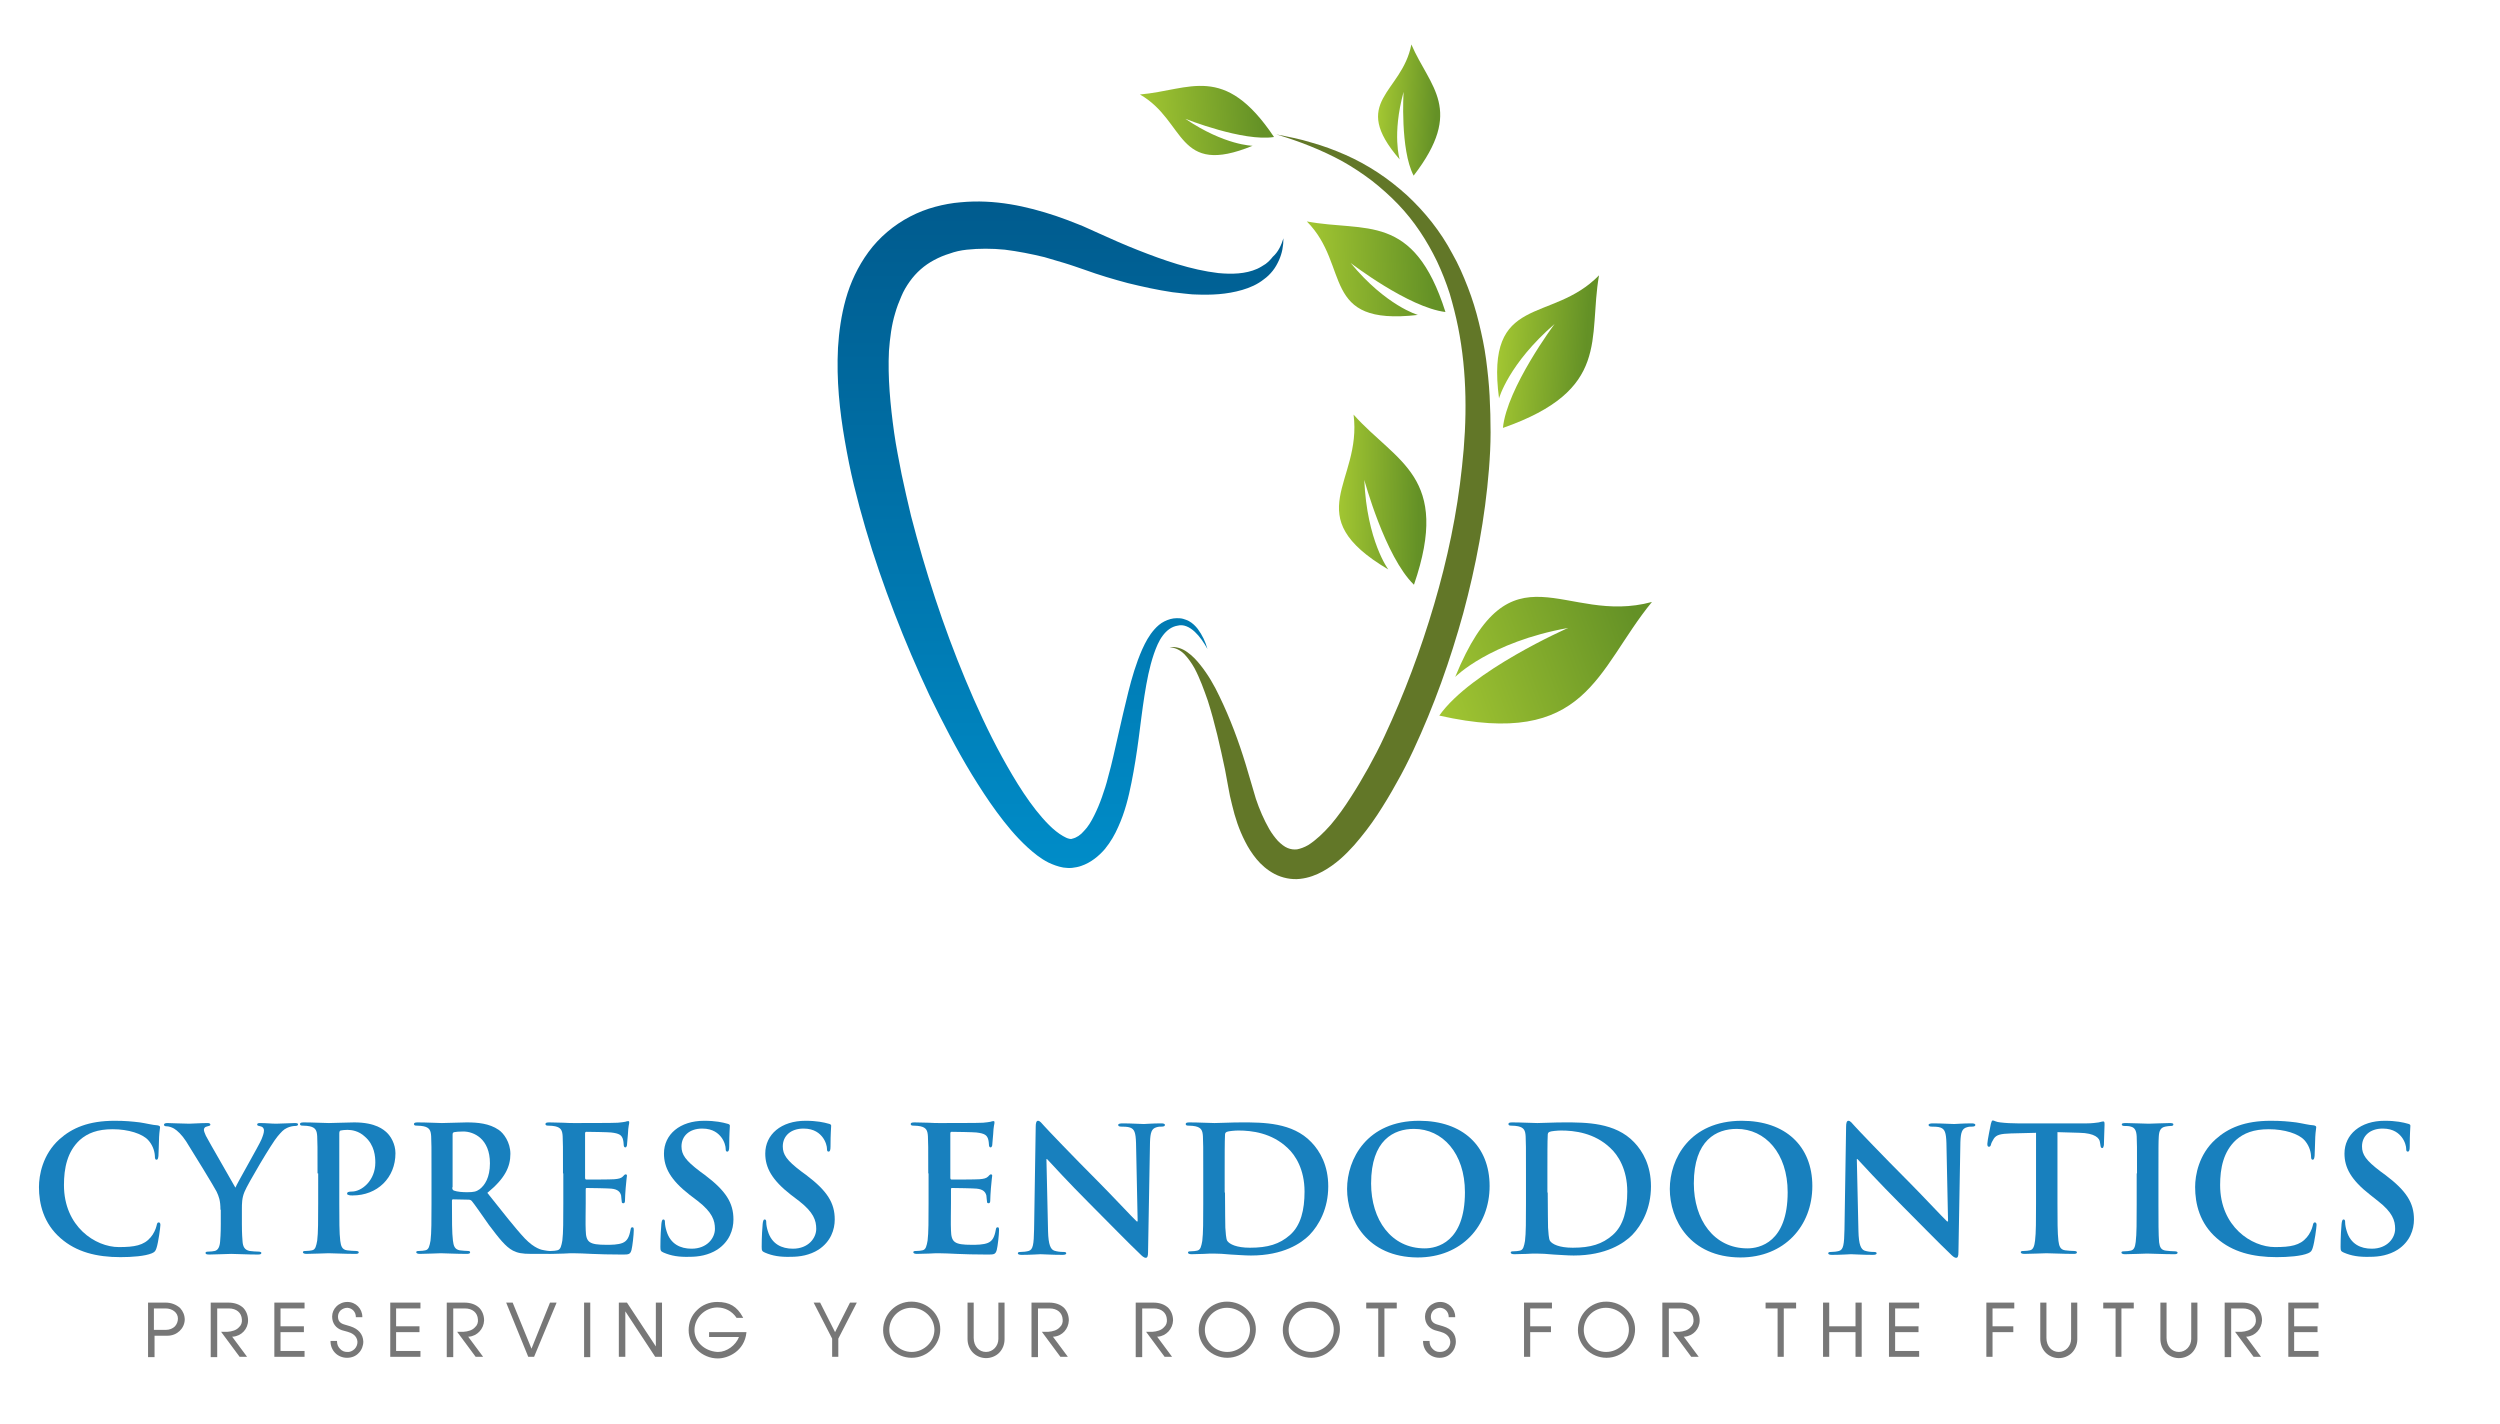 <?xml version="1.0" encoding="utf-8"?>
<!-- Generator: Adobe Illustrator 27.5.0, SVG Export Plug-In . SVG Version: 6.00 Build 0)  -->
<svg version="1.1" id="Layer_1" xmlns="http://www.w3.org/2000/svg" xmlns:xlink="http://www.w3.org/1999/xlink" x="0px" y="0px"
	 viewBox="0 0 770 438.7" style="enable-background:new 0 0 770 438.7;" xml:space="preserve">
<style type="text/css">
	.st0{fill:url(#SVGID_1_);}
	.st1{fill:#627728;}
	.st2{fill:url(#SVGID_00000168114345211433298830000005077713667988835975_);}
	.st3{fill:url(#SVGID_00000178898069514648343250000011378614427348609671_);}
	.st4{fill:url(#SVGID_00000020390724718378927400000004913372217479165325_);}
	.st5{fill:url(#SVGID_00000102529456363859803020000004906481759159594901_);}
	.st6{fill:url(#SVGID_00000170265375785403381020000007016161624448908987_);}
	.st7{fill:url(#SVGID_00000079460820354205982190000007825935313512610707_);}
	.st8{fill:#1880BE;}
	.st9{fill:#777777;}
</style>
<g>
	<g>
		<linearGradient id="SVGID_1_" gradientUnits="userSpaceOnUse" x1="326.742" y1="270.5" x2="326.742" y2="61.966">
			<stop  offset="0" style="stop-color:#008DC9"/>
			<stop  offset="1" style="stop-color:#005B8E"/>
		</linearGradient>
		<path class="st0" d="M395.3,73.4c0,2.3-0.4,4.6-1.4,6.8c-0.5,1.1-1.1,2.2-1.9,3.2c-0.8,1-1.7,1.9-2.7,2.6c-2,1.6-4.3,2.6-6.7,3.3
			c-2.4,0.7-4.8,1.1-7.2,1.3c-2.4,0.2-4.8,0.2-7.2,0.1c-1.2,0-2.4-0.2-3.6-0.3c-1.2-0.1-2.3-0.3-3.5-0.4c-4.7-0.7-9.2-1.7-13.7-2.8
			c-4.5-1.2-8.9-2.5-13.3-4.1l-3.2-1.1c-1-0.3-2-0.7-3.1-1c-2-0.6-4.1-1.2-6.1-1.8c-4.1-1-8.2-1.8-12.2-2.3c-4-0.4-8-0.4-11.7,0
			c-1.9,0.2-3.7,0.6-5.3,1.2c-1.7,0.5-3.3,1.2-4.8,2c-3,1.6-5.5,3.8-7.5,6.6c-1,1.4-1.9,2.9-2.6,4.6c-0.7,1.6-1.4,3.4-1.9,5.2
			c-1.1,3.6-1.6,7.6-1.9,11.6c-0.2,4-0.1,8.2,0.2,12.4c0.3,4.2,0.8,8.5,1.4,12.8c0.6,4.3,1.5,8.6,2.3,12.8c0.9,4.3,1.9,8.6,2.9,12.8
			c4.4,17,9.9,34,16.7,50.3c3.4,8.2,7.1,16.2,11.3,23.9c2.1,3.8,4.3,7.6,6.7,11.2c2.4,3.6,5,7,7.8,9.8c1.4,1.4,2.9,2.6,4.3,3.4
			c0.7,0.4,1.3,0.7,1.8,0.8c0.3,0.1,0.5,0.1,0.6,0.1c0.2,0,0.3,0,0.5-0.1c1.3-0.3,2.5-1.1,3.6-2.4c1.2-1.2,2.2-2.9,3.1-4.7
			c0.9-1.8,1.7-3.7,2.4-5.7c0.7-2,1.4-4.1,1.9-6.2c1.2-4.2,2.1-8.6,3.1-12.9c1-4.4,2-8.8,3.1-13.2c1.1-4.4,2.4-8.9,4.3-13.2
			c1-2.2,2.1-4.3,3.8-6.2c0.8-0.9,1.8-1.8,3-2.4c1.2-0.6,2.5-1,3.8-1c0.6,0,1.3,0,2,0.2c0.6,0.2,1.3,0.4,1.8,0.7
			c1.1,0.6,2,1.5,2.7,2.4c1.4,1.9,2.4,4,3,6.2c-1.1-2-2.4-3.9-3.9-5.3c-1.6-1.5-3.5-2.4-5.3-1.9c-1.9,0.3-3.4,1.5-4.6,3.1
			c-1.2,1.6-2,3.6-2.7,5.6c-1.4,4.1-2.2,8.4-2.9,12.8c-0.7,4.4-1.2,8.8-1.8,13.3c-0.6,4.5-1.3,9-2.2,13.5c-0.9,4.5-2,9.1-4.1,13.7
			c-1,2.3-2.3,4.6-4.1,6.8c-1.8,2.1-4.3,4.2-7.3,5.2c-0.8,0.3-1.9,0.5-2.8,0.6c-0.9,0.1-1.9,0-2.7-0.1c-1.7-0.3-3.2-0.9-4.5-1.5
			c-2.6-1.3-4.6-3-6.5-4.7c-3.7-3.4-6.7-7.1-9.5-10.9c-2.8-3.8-5.3-7.7-7.7-11.6c-4.8-7.9-9-16.1-13-24.3
			c-3.9-8.3-7.5-16.7-10.8-25.3c-3.3-8.6-6.3-17.2-8.9-26.1c-1.3-4.4-2.5-8.9-3.6-13.4c-1.1-4.5-2-9.1-2.8-13.7
			c-1.6-9.2-2.6-18.6-2.1-28.6c0.3-4.9,1-10,2.4-15c1.4-5,3.7-10,7-14.5c3.3-4.5,7.8-8.3,12.8-10.9c2.5-1.3,5.1-2.3,7.7-3
			c2.6-0.7,5.3-1.2,7.9-1.4c5.2-0.5,10.3-0.2,15.2,0.6c4.9,0.8,9.6,2.1,14.1,3.6c2.3,0.8,4.5,1.6,6.7,2.5c1.1,0.4,2.2,0.9,3.3,1.4
			l3.1,1.4c4,1.8,8,3.6,12.1,5.2c8.1,3.2,16.4,6.1,24.8,7.1c4.2,0.4,8.4,0.3,12-1.3c0.9-0.4,1.8-1,2.6-1.5c0.8-0.6,1.6-1.4,2.2-2.2
			C393.7,77.6,394.6,75.6,395.3,73.4z"/>
		<path class="st1" d="M360.2,199.4c1.8-0.4,3.9,0.3,5.4,1.4c1.6,1.1,2.9,2.5,4.1,4c2.4,3,4.3,6.3,5.9,9.7c3.3,6.8,5.9,13.8,8.1,21
			c0.5,1.8,1.1,3.6,1.6,5.4c0.5,1.8,1,3.4,1.5,5.1c1.1,3.3,2.5,6.5,4.1,9.3c0.8,1.4,1.8,2.7,2.7,3.7c1,1,2,1.8,3,2.2
			c1,0.4,1.9,0.5,2.9,0.4c1-0.2,2.2-0.6,3.4-1.3c2.4-1.5,4.8-3.8,7-6.3c2.2-2.6,4.2-5.4,6.1-8.4c1.9-2.9,3.7-6,5.5-9.2
			c1.7-3.1,3.4-6.3,4.9-9.6c6.1-13,11.2-26.7,15.3-40.6c4.1-13.9,7.1-28.1,8.6-42.5c1.6-14.3,1.6-28.9-1.2-42.9
			c-0.7-3.5-1.6-7-2.6-10.4c-1.1-3.4-2.4-6.7-3.9-9.9c-3.1-6.4-7-12.4-12-17.6c-2.5-2.6-5.2-5-8-7.2c-2.9-2.2-5.9-4.2-9.1-6
			c-6.4-3.5-13.3-6.2-20.4-8.3c3.6,0.7,7.3,1.4,10.8,2.5c3.6,1,7.1,2.3,10.5,3.8c3.4,1.5,6.7,3.3,9.9,5.4c3.2,2.1,6.1,4.4,9,7
			c5.6,5.2,10.4,11.2,14,18c1.9,3.3,3.4,6.8,4.8,10.4c1.4,3.6,2.5,7.2,3.4,10.9c0.9,3.7,1.7,7.4,2.2,11.2c0.5,3.8,0.9,7.5,1.1,11.3
			c0.2,3.8,0.3,7.6,0.3,11.3c0,3.8-0.2,7.5-0.5,11.3c-1.2,15-4,29.8-7.9,44.3c-4,14.5-9,28.6-15.4,42.3c-1.6,3.4-3.3,6.8-5.2,10.1
			c-1.8,3.3-3.8,6.6-5.9,9.8c-2.1,3.2-4.5,6.3-7.1,9.3c-2.7,3-5.7,5.9-9.7,8.1c-2,1.1-4.3,2-7,2.3c-2.6,0.3-5.5-0.3-7.8-1.5
			c-2.3-1.2-4.2-2.9-5.6-4.6c-1.4-1.7-2.6-3.6-3.5-5.4c-1.9-3.7-3.1-7.4-4-11.2c-0.5-1.9-0.9-3.8-1.2-5.6l-1-5.4
			c-1.5-7.1-3.1-14.3-5.3-21.2c-1.2-3.4-2.4-6.8-4.1-10c-0.9-1.6-1.9-3-3.1-4.3C363.7,200.4,362.1,199.4,360.2,199.4z"/>
		
			<linearGradient id="SVGID_00000045588941991789416170000014670402453674184071_" gradientUnits="userSpaceOnUse" x1="440.953" y1="213.956" x2="510.011" y2="188.82">
			<stop  offset="0" style="stop-color:#A2C632"/>
			<stop  offset="0.914" style="stop-color:#649126"/>
		</linearGradient>
		<path style="fill:url(#SVGID_00000045588941991789416170000014670402453674184071_);" d="M448.2,208.5
			c17.3-42.3,33.6-15.7,60.6-23.1c-17.2,21-19.9,45.3-65.5,35c9.8-13.9,39.7-27,39.7-27C458.7,197.8,448.2,208.5,448.2,208.5z"/>
		
			<linearGradient id="SVGID_00000021084127186117379990000007118632199691103361_" gradientUnits="userSpaceOnUse" x1="416.356" y1="147.997" x2="419.615" y2="176.675" gradientTransform="matrix(0.121 -0.993 0.926 0.113 225.031 550.55)">
			<stop  offset="0" style="stop-color:#A2C632"/>
			<stop  offset="0.914" style="stop-color:#649126"/>
		</linearGradient>
		<path style="fill:url(#SVGID_00000021084127186117379990000007118632199691103361_);" d="M427.6,175.4
			c-28.2-16.7-8-26.7-10.7-47.7c13.2,14.8,30.1,18.9,18.6,52.4c-8.9-8.6-15.3-32.3-15.3-32.3C421,166.6,427.6,175.4,427.6,175.4z"/>
		
			<linearGradient id="SVGID_00000132793852501396260090000003421406419578431130_" gradientUnits="userSpaceOnUse" x1="457.007" y1="209.794" x2="482.307" y2="226.267" gradientTransform="matrix(0.855 -0.519 0.484 0.797 -30.818 178.305)">
			<stop  offset="0" style="stop-color:#A2C632"/>
			<stop  offset="0.914" style="stop-color:#649126"/>
		</linearGradient>
		<path style="fill:url(#SVGID_00000132793852501396260090000003421406419578431130_);" d="M461.7,122.7
			c-4.3-32.5,16.1-22.8,30.8-37.9c-3.4,19.5,3.8,35.3-29.6,47c1.2-12.3,15.9-32,15.9-32C464.6,112.1,461.7,122.7,461.7,122.7z"/>
		
			<linearGradient id="SVGID_00000110450691497959603870000015347714772027021494_" gradientUnits="userSpaceOnUse" x1="469.266" y1="115.479" x2="477.513" y2="134.056" gradientTransform="matrix(0.43 -0.903 0.843 0.401 125.678 411.442)">
			<stop  offset="0" style="stop-color:#A2C632"/>
			<stop  offset="0.914" style="stop-color:#649126"/>
		</linearGradient>
		<path style="fill:url(#SVGID_00000110450691497959603870000015347714772027021494_);" d="M431.1,49.1c-15.6-18,0.7-20.3,3.6-35.4
			c5.7,13.2,16.4,20,0.7,40.4c-4.2-8-3.1-25.8-3.1-25.8C428.7,41.5,431.1,49.1,431.1,49.1z"/>
		
			<linearGradient id="SVGID_00000124145526536282136910000003114241516104111534_" gradientUnits="userSpaceOnUse" x1="458.359" y1="43.971" x2="429.286" y2="74.071" gradientTransform="matrix(-0.719 -0.695 0.648 -0.671 652.78 385.122)">
			<stop  offset="0" style="stop-color:#A2C632"/>
			<stop  offset="0.914" style="stop-color:#649126"/>
		</linearGradient>
		<path style="fill:url(#SVGID_00000124145526536282136910000003114241516104111534_);" d="M385.8,44.9
			c-23.6,9.7-20.4-7.6-34.7-15.8c15.4-1.3,25.9-9.9,41.3,13.1c-9.5,1.5-27.3-5.6-27.3-5.6C377.2,44.8,385.8,44.9,385.8,44.9z"/>
		
			<linearGradient id="SVGID_00000048482015721868989780000014627208125494204055_" gradientUnits="userSpaceOnUse" x1="433.633" y1="148.054" x2="413.609" y2="184.575" gradientTransform="matrix(-0.514 -0.898 0.859 -0.492 498.856 544.873)">
			<stop  offset="0" style="stop-color:#A2C632"/>
			<stop  offset="0.914" style="stop-color:#649126"/>
		</linearGradient>
		<path style="fill:url(#SVGID_00000048482015721868989780000014627208125494204055_);" d="M436.7,97c-30.3,3.5-20.6-15.1-34.2-28.8
			c18,3.4,32.9-3,42.7,27.9C433.8,94.7,416,81,416,81C426.9,94.2,436.7,97,436.7,97z"/>
	</g>
	<g>
		<path class="st8" d="M18.7,381.4c-5.3-4.6-6.7-10.6-6.7-15.8c0-3.6,1.1-10,6.3-14.7c3.9-3.5,9-5.7,17-5.7c3.3,0,5.3,0.2,7.8,0.5
			c2,0.3,3.8,0.8,5.4,0.9c0.6,0.1,0.8,0.3,0.8,0.6c0,0.4-0.2,1.1-0.3,3c-0.1,1.8-0.1,4.7-0.2,5.8c-0.1,0.8-0.2,1.2-0.6,1.2
			c-0.4,0-0.5-0.4-0.5-1.2c-0.1-1.7-0.8-3.5-2.1-4.9c-1.8-1.9-6-3.3-10.9-3.3c-4.7,0-7.7,1.2-10.1,3.3c-3.9,3.6-4.9,8.7-4.9,13.9
			c0,12.8,9.7,19.1,16.9,19.1c4.8,0,7.7-0.5,9.8-3c0.9-1,1.6-2.6,1.8-3.5c0.2-0.9,0.3-1.1,0.7-1.1c0.4,0,0.5,0.4,0.5,0.8
			c0,0.6-0.6,5.3-1.2,7.1c-0.3,0.9-0.5,1.2-1.4,1.6c-2.1,0.9-6.2,1.2-9.7,1.2C29.7,387.2,23.5,385.6,18.7,381.4z"/>
		<path class="st8" d="M67.9,372.6c0-2.9-0.5-4.1-1.2-5.6c-0.4-0.9-7.6-12.7-9.4-15.5c-1.3-2-2.7-3.3-3.7-3.9
			c-0.7-0.4-1.6-0.7-2.3-0.7c-0.4,0-0.8-0.1-0.8-0.5c0-0.3,0.4-0.5,1-0.5c1,0,5,0.2,6.8,0.2c1.1,0,3.3-0.2,5.7-0.2
			c0.5,0,0.8,0.2,0.8,0.5c0,0.3-0.4,0.4-1.2,0.6c-0.5,0.1-0.8,0.5-0.8,1c0,0.4,0.3,1.1,0.6,1.8c0.8,1.6,8.3,14.5,9.1,16
			c0.5-1.3,7.3-13.1,8-14.8c0.5-1.2,0.8-2.1,0.8-2.8c0-0.5-0.2-1.1-1.1-1.3c-0.5-0.1-1-0.2-1-0.5c0-0.4,0.3-0.5,0.9-0.5
			c1.8,0,3.5,0.2,5,0.2c1.2,0,4.7-0.2,5.7-0.2c0.6,0,1,0.1,1,0.4c0,0.4-0.4,0.5-1,0.5c-0.5,0-1.6,0.2-2.4,0.6
			c-1.1,0.5-1.7,1.2-2.9,2.6c-1.8,2.1-9.3,14.8-10.2,17.1c-0.8,1.9-0.8,3.6-0.8,5.4v4.4c0,0.9,0,3.1,0.2,5.4c0.1,1.6,0.6,2.7,2.2,3
			c0.8,0.1,1.9,0.2,2.7,0.2c0.6,0,0.9,0.2,0.9,0.4c0,0.4-0.4,0.5-1.1,0.5c-3.4,0-6.8-0.2-8.2-0.2c-1.3,0-4.7,0.2-6.7,0.2
			c-0.8,0-1.2-0.1-1.2-0.5c0-0.3,0.3-0.4,0.9-0.4c0.8,0,1.4-0.1,1.9-0.2c1.1-0.2,1.6-1.4,1.7-3c0.2-2.3,0.2-4.5,0.2-5.4V372.6z"/>
		<path class="st8" d="M97.8,361.4c0-8.2,0-9.7-0.1-11.4c-0.1-1.8-0.5-2.7-2.3-3.1c-0.4-0.1-1.3-0.2-2.1-0.2c-0.6,0-0.9-0.1-0.9-0.5
			c0-0.4,0.4-0.5,1.2-0.5c2.8,0,6.2,0.2,7.7,0.2c2.2,0,5.3-0.2,7.8-0.2c6.7,0,9.1,2.3,10,3.1c1.2,1.1,2.7,3.5,2.7,6.4
			c0,7.6-5.6,13-13.2,13c-0.3,0-0.9,0-1.1-0.1c-0.3-0.1-0.6-0.1-0.6-0.5c0-0.4,0.4-0.6,1.5-0.6c3,0,7.2-3.4,7.2-8.9
			c0-1.8-0.2-5.4-3.2-8c-1.9-1.8-4.1-2.1-5.4-2.1c-0.8,0-1.6,0.1-2.1,0.2c-0.3,0.1-0.4,0.4-0.4,1v21.5c0,4.9,0,9.2,0.3,11.5
			c0.2,1.5,0.5,2.7,2.1,2.9c0.8,0.1,1.9,0.2,2.7,0.2c0.6,0,0.9,0.2,0.9,0.4c0,0.4-0.4,0.5-1,0.5c-3.5,0-6.9-0.2-8.3-0.2
			c-1.2,0-4.6,0.2-6.8,0.2c-0.7,0-1.1-0.2-1.1-0.5c0-0.3,0.2-0.4,0.9-0.4c0.8,0,1.4-0.1,1.9-0.2c1.1-0.2,1.3-1.4,1.6-3
			c0.3-2.3,0.3-6.5,0.3-11.4V361.4z"/>
		<path class="st8" d="M132.9,361.4c0-8.2,0-9.7-0.1-11.4c-0.1-1.8-0.5-2.7-2.3-3.1c-0.4-0.1-1.3-0.2-2.1-0.2
			c-0.6,0-0.9-0.1-0.9-0.5c0-0.4,0.4-0.5,1.2-0.5c2.8,0,6.2,0.2,7.4,0.2c1.8,0,5.9-0.2,7.6-0.2c3.4,0,7,0.3,9.9,2.3
			c1.5,1,3.6,3.8,3.6,7.4c0,4-1.7,7.6-7.1,12c4.8,6,8.5,10.8,11.6,14.1c3,3.1,5.2,3.5,6,3.6c0.6,0.1,1.1,0.2,1.5,0.2
			s0.6,0.2,0.6,0.4c0,0.4-0.4,0.5-1,0.5h-5.1c-3,0-4.3-0.3-5.7-1c-2.3-1.2-4.3-3.8-7.4-7.9c-2.1-3-4.6-6.6-5.3-7.4
			c-0.3-0.3-0.6-0.4-1-0.4l-4.7-0.1c-0.3,0-0.4,0.1-0.4,0.4v0.8c0,5,0,9.2,0.3,11.5c0.2,1.6,0.5,2.7,2.1,3c0.8,0.1,2,0.2,2.6,0.2
			c0.4,0,0.6,0.2,0.6,0.4c0,0.4-0.4,0.5-1.1,0.5c-3.1,0-7.1-0.2-7.9-0.2c-1,0-4.4,0.2-6.5,0.2c-0.7,0-1.1-0.2-1.1-0.5
			c0-0.3,0.2-0.4,0.9-0.4c0.8,0,1.4-0.1,1.9-0.2c1.1-0.2,1.3-1.4,1.6-3c0.3-2.3,0.3-6.5,0.3-11.4V361.4z M139.3,365.7
			c0,0.6,0.1,0.8,0.5,1c1.1,0.4,2.7,0.5,4.1,0.5c2.1,0,2.8-0.2,3.8-0.9c1.6-1.2,3.2-3.6,3.2-8c0-7.6-5-9.8-8.2-9.8
			c-1.3,0-2.3,0.1-2.8,0.2c-0.4,0.1-0.5,0.3-0.5,0.8V365.7z"/>
		<path class="st8" d="M173.4,361.4c0-8.2,0-9.7-0.1-11.4c-0.1-1.8-0.5-2.7-2.3-3.1c-0.4-0.1-1.3-0.2-2.1-0.2
			c-0.6,0-0.9-0.1-0.9-0.5c0-0.4,0.4-0.5,1.2-0.5c1.4,0,3,0.1,4.3,0.1c1.4,0.1,2.6,0.1,3.4,0.1c1.7,0,12.4,0,13.4-0.1
			c1-0.1,1.9-0.2,2.3-0.3c0.3-0.1,0.6-0.2,0.9-0.2c0.3,0,0.3,0.2,0.3,0.5c0,0.4-0.3,1-0.4,3.5c-0.1,0.5-0.2,2.9-0.3,3.5
			c-0.1,0.3-0.2,0.6-0.5,0.6s-0.5-0.3-0.5-0.8c0-0.4-0.1-1.3-0.3-1.9c-0.4-1-0.9-1.6-3.6-1.9c-0.9-0.1-6.5-0.2-7.6-0.2
			c-0.3,0-0.4,0.2-0.4,0.5v13.6c0,0.4,0.1,0.6,0.4,0.6c1.2,0,7.4,0,8.6-0.1c1.3-0.1,2.1-0.3,2.6-0.8c0.4-0.4,0.6-0.7,0.9-0.7
			c0.2,0,0.4,0.1,0.4,0.4s-0.2,1.2-0.4,3.9c-0.1,1.1-0.2,3.2-0.2,3.6c0,0.4,0,1-0.5,1c-0.4,0-0.5-0.2-0.5-0.5
			c-0.1-0.5-0.1-1.2-0.2-1.9c-0.3-1.1-1-1.9-3-2.1c-1-0.1-6.3-0.2-7.6-0.2c-0.3,0-0.3,0.2-0.3,0.5v4.2c0,1.8-0.1,6.8,0,8.3
			c0.1,3.7,1,4.5,6.4,4.5c1.4,0,3.6,0,5-0.6c1.4-0.6,2-1.8,2.4-4c0.1-0.6,0.2-0.8,0.6-0.8c0.4,0,0.4,0.4,0.4,1c0,1.2-0.4,4.9-0.7,6
			c-0.4,1.4-0.9,1.4-2.9,1.4c-4,0-7-0.1-9.3-0.2c-2.3-0.1-4-0.2-5.6-0.2c-0.6,0-1.8,0-3.1,0.1c-1.2,0-2.6,0.1-3.7,0.1
			c-0.7,0-1.1-0.2-1.1-0.5c0-0.3,0.2-0.4,0.9-0.4c0.8,0,1.4-0.1,1.9-0.2c1.1-0.2,1.3-1.4,1.6-3c0.3-2.3,0.3-6.5,0.3-11.4V361.4z"/>
		<path class="st8" d="M204.4,385.8c-0.9-0.4-1-0.6-1-1.8c0-3,0.2-6.2,0.3-7c0.1-0.8,0.2-1.4,0.6-1.4c0.5,0,0.5,0.5,0.5,0.9
			c0,0.7,0.2,1.8,0.5,2.7c1.2,4,4.3,5.4,7.7,5.4c4.8,0,7.2-3.3,7.2-6.1c0-2.6-0.8-5.1-5.3-8.6l-2.5-1.9c-5.9-4.6-7.9-8.4-7.9-12.7
			c0-5.9,4.9-10.1,12.4-10.1c3.5,0,5.7,0.5,7.1,0.9c0.5,0.1,0.8,0.3,0.8,0.6c0,0.7-0.2,2.3-0.2,6.4c0,1.2-0.2,1.6-0.6,1.6
			c-0.4,0-0.5-0.3-0.5-1c0-0.5-0.3-2.1-1.4-3.5c-0.8-1-2.4-2.6-5.8-2.6c-4,0-6.4,2.3-6.4,5.5c0,2.5,1.2,4.3,5.7,7.7l1.5,1.1
			c6.5,4.9,8.8,8.6,8.8,13.7c0,3.1-1.2,6.8-5,9.3c-2.7,1.7-5.7,2.2-8.5,2.2C209.1,387.2,206.7,386.8,204.4,385.8z"/>
		<path class="st8" d="M235.6,385.8c-0.9-0.4-1-0.6-1-1.8c0-3,0.2-6.2,0.3-7c0.1-0.8,0.2-1.4,0.6-1.4c0.5,0,0.5,0.5,0.5,0.9
			c0,0.7,0.2,1.8,0.5,2.7c1.2,4,4.3,5.4,7.7,5.4c4.8,0,7.2-3.3,7.2-6.1c0-2.6-0.8-5.1-5.3-8.6l-2.5-1.9c-5.9-4.6-7.9-8.4-7.9-12.7
			c0-5.9,4.9-10.1,12.4-10.1c3.5,0,5.7,0.5,7.1,0.9c0.5,0.1,0.8,0.3,0.8,0.6c0,0.7-0.2,2.3-0.2,6.4c0,1.2-0.2,1.6-0.6,1.6
			c-0.4,0-0.5-0.3-0.5-1c0-0.5-0.3-2.1-1.4-3.5c-0.8-1-2.4-2.6-5.8-2.6c-4,0-6.4,2.3-6.4,5.5c0,2.5,1.2,4.3,5.7,7.7l1.5,1.1
			c6.5,4.9,8.8,8.6,8.8,13.7c0,3.1-1.2,6.8-5,9.3c-2.7,1.7-5.7,2.2-8.5,2.2C240.3,387.2,237.9,386.8,235.6,385.8z"/>
		<path class="st8" d="M285.9,361.4c0-8.2,0-9.7-0.1-11.4c-0.1-1.8-0.5-2.7-2.3-3.1c-0.4-0.1-1.3-0.2-2.1-0.2
			c-0.6,0-0.9-0.1-0.9-0.5c0-0.4,0.4-0.5,1.2-0.5c1.4,0,3,0.1,4.3,0.1c1.4,0.1,2.6,0.1,3.4,0.1c1.7,0,12.4,0,13.4-0.1
			c1-0.1,1.9-0.2,2.3-0.3c0.3-0.1,0.6-0.2,0.9-0.2c0.3,0,0.3,0.2,0.3,0.5c0,0.4-0.3,1-0.4,3.5c-0.1,0.5-0.2,2.9-0.3,3.5
			c-0.1,0.3-0.2,0.6-0.5,0.6s-0.5-0.3-0.5-0.8c0-0.4-0.1-1.3-0.3-1.9c-0.4-1-0.9-1.6-3.6-1.9c-0.9-0.1-6.5-0.2-7.6-0.2
			c-0.3,0-0.4,0.2-0.4,0.5v13.6c0,0.4,0.1,0.6,0.4,0.6c1.2,0,7.4,0,8.6-0.1c1.3-0.1,2.1-0.3,2.6-0.8c0.4-0.4,0.6-0.7,0.9-0.7
			c0.2,0,0.4,0.1,0.4,0.4s-0.2,1.2-0.4,3.9c-0.1,1.1-0.2,3.2-0.2,3.6c0,0.4,0,1-0.5,1c-0.4,0-0.5-0.2-0.5-0.5
			c-0.1-0.5-0.1-1.2-0.2-1.9c-0.3-1.1-1-1.9-3-2.1c-1-0.1-6.3-0.2-7.6-0.2c-0.3,0-0.3,0.2-0.3,0.5v4.2c0,1.8-0.1,6.8,0,8.3
			c0.1,3.7,1,4.5,6.4,4.5c1.4,0,3.6,0,5-0.6c1.4-0.6,2-1.8,2.4-4c0.1-0.6,0.2-0.8,0.6-0.8c0.4,0,0.4,0.4,0.4,1c0,1.2-0.4,4.9-0.7,6
			c-0.4,1.4-0.9,1.4-2.9,1.4c-4,0-7-0.1-9.3-0.2c-2.3-0.1-4-0.2-5.6-0.2c-0.6,0-1.8,0-3.1,0.1c-1.2,0-2.6,0.1-3.7,0.1
			c-0.7,0-1.1-0.2-1.1-0.5c0-0.3,0.2-0.4,0.9-0.4c0.8,0,1.4-0.1,1.9-0.2c1.1-0.2,1.3-1.4,1.6-3c0.3-2.3,0.3-6.5,0.3-11.4V361.4z"/>
		<path class="st8" d="M322.8,379.2c0.1,4.2,0.8,5.6,1.9,6c0.9,0.3,1.9,0.4,2.8,0.4c0.6,0,0.9,0.1,0.9,0.4c0,0.4-0.5,0.5-1.2,0.5
			c-3.5,0-5.6-0.2-6.7-0.2c-0.5,0-3,0.2-5.8,0.2c-0.7,0-1.2-0.1-1.2-0.5c0-0.3,0.3-0.4,0.9-0.4c0.7,0,1.7-0.1,2.4-0.3
			c1.4-0.4,1.6-2,1.7-6.7l0.5-31.6c0-1.1,0.2-1.8,0.7-1.8c0.6,0,1.1,0.7,2,1.7c0.6,0.7,8.8,9.3,16.6,17.1
			c3.6,3.6,10.9,11.4,11.8,12.2h0.3l-0.5-24.1c-0.1-3.3-0.5-4.3-1.8-4.8c-0.8-0.3-2.1-0.3-2.8-0.3c-0.6,0-0.9-0.2-0.9-0.5
			c0-0.4,0.6-0.5,1.4-0.5c2.8,0,5.4,0.2,6.5,0.2c0.6,0,2.6-0.2,5.3-0.2c0.7,0,1.2,0.1,1.2,0.5c0,0.3-0.3,0.5-1,0.5
			c-0.5,0-1,0-1.6,0.2c-1.5,0.4-1.9,1.6-2,4.6l-0.6,33.9c0,1.2-0.2,1.7-0.7,1.7c-0.6,0-1.2-0.6-1.8-1.2
			c-3.4-3.2-10.2-10.2-15.8-15.8c-5.8-5.8-11.8-12.3-12.8-13.4h-0.2L322.8,379.2z"/>
		<path class="st8" d="M370.6,361.4c0-8.2,0-9.7-0.1-11.4c-0.1-1.8-0.5-2.7-2.3-3.1c-0.4-0.1-1.3-0.2-2.1-0.2
			c-0.6,0-0.9-0.1-0.9-0.5c0-0.4,0.4-0.5,1.2-0.5c2.8,0,6.2,0.2,7.7,0.2c1.7,0,5-0.2,8.3-0.2c6.7,0,15.7,0,21.5,6.1
			c2.7,2.8,5.2,7.2,5.2,13.6c0,6.8-2.8,11.9-5.8,15c-2.5,2.5-8,6.3-18,6.3c-1.9,0-4.1-0.2-6.2-0.3c-2-0.2-3.9-0.3-5.3-0.3
			c-0.6,0-1.8,0-3.1,0.1c-1.2,0-2.6,0.1-3.7,0.1c-0.7,0-1.1-0.2-1.1-0.5c0-0.3,0.2-0.4,0.9-0.4c0.8,0,1.4-0.1,1.9-0.2
			c1.1-0.2,1.3-1.4,1.6-3c0.3-2.3,0.3-6.5,0.3-11.4V361.4z M377.3,367.3c0,5.7,0.1,9.8,0.1,10.8c0.1,1.3,0.2,3.5,0.6,4.1
			c0.7,1,2.8,2.1,7,2.1c5.5,0,9.1-1.1,12.3-3.9c3.4-3,4.5-7.8,4.5-13.4c0-6.8-2.8-11.2-5.2-13.4c-4.9-4.7-11.1-5.4-15.2-5.4
			c-1.1,0-3.1,0.2-3.5,0.4c-0.5,0.2-0.6,0.5-0.6,1.1c-0.1,1.8-0.1,6.5-0.1,10.7V367.3z"/>
		<path class="st8" d="M414.9,366.2c0-9.2,6.1-21,22.2-21c13.4,0,21.7,7.8,21.7,20.1c0,12.3-8.6,22-22.2,22
			C421.1,387.2,414.9,375.7,414.9,366.2z M451.2,367.2c0-12-6.9-19.5-15.7-19.5c-6.2,0-13.2,3.4-13.2,16.8c0,11.2,6.2,20,16.5,20
			C442.5,384.5,451.2,382.7,451.2,367.2z"/>
		<path class="st8" d="M470,361.4c0-8.2,0-9.7-0.1-11.4c-0.1-1.8-0.5-2.7-2.3-3.1c-0.4-0.1-1.3-0.2-2.1-0.2c-0.6,0-0.9-0.1-0.9-0.5
			c0-0.4,0.4-0.5,1.2-0.5c2.8,0,6.2,0.2,7.7,0.2c1.7,0,5-0.2,8.3-0.2c6.7,0,15.7,0,21.5,6.1c2.7,2.8,5.2,7.2,5.2,13.6
			c0,6.8-2.8,11.9-5.8,15c-2.5,2.5-8,6.3-18,6.3c-1.9,0-4.1-0.2-6.2-0.3c-2-0.2-3.9-0.3-5.3-0.3c-0.6,0-1.8,0-3.1,0.1
			c-1.2,0-2.6,0.1-3.7,0.1c-0.7,0-1.1-0.2-1.1-0.5c0-0.3,0.2-0.4,0.9-0.4c0.8,0,1.4-0.1,1.9-0.2c1.1-0.2,1.3-1.4,1.6-3
			c0.3-2.3,0.3-6.5,0.3-11.4V361.4z M476.7,367.3c0,5.7,0.1,9.8,0.1,10.8c0.1,1.3,0.2,3.5,0.6,4.1c0.7,1,2.8,2.1,7,2.1
			c5.5,0,9.1-1.1,12.3-3.9c3.4-3,4.5-7.8,4.5-13.4c0-6.8-2.8-11.2-5.2-13.4c-4.9-4.7-11.1-5.4-15.2-5.4c-1.1,0-3.1,0.2-3.5,0.4
			c-0.5,0.2-0.6,0.5-0.6,1.1c-0.1,1.8-0.1,6.5-0.1,10.7V367.3z"/>
		<path class="st8" d="M514.3,366.2c0-9.2,6.1-21,22.2-21c13.4,0,21.7,7.8,21.7,20.1c0,12.3-8.6,22-22.2,22
			C520.5,387.2,514.3,375.7,514.3,366.2z M550.6,367.2c0-12-6.9-19.5-15.7-19.5c-6.2,0-13.2,3.4-13.2,16.8c0,11.2,6.2,20,16.5,20
			C541.9,384.5,550.6,382.7,550.6,367.2z"/>
		<path class="st8" d="M572.4,379.2c0.1,4.2,0.8,5.6,1.9,6c0.9,0.3,1.9,0.4,2.8,0.4c0.6,0,0.9,0.1,0.9,0.4c0,0.4-0.5,0.5-1.2,0.5
			c-3.5,0-5.6-0.2-6.7-0.2c-0.5,0-3,0.2-5.8,0.2c-0.7,0-1.2-0.1-1.2-0.5c0-0.3,0.3-0.4,0.9-0.4c0.7,0,1.7-0.1,2.4-0.3
			c1.4-0.4,1.6-2,1.7-6.7l0.5-31.6c0-1.1,0.2-1.8,0.7-1.8c0.6,0,1.1,0.7,2,1.7c0.6,0.7,8.8,9.3,16.6,17.1
			c3.6,3.6,10.9,11.4,11.8,12.2h0.3l-0.5-24.1c-0.1-3.3-0.5-4.3-1.8-4.8c-0.8-0.3-2.1-0.3-2.8-0.3c-0.6,0-0.9-0.2-0.9-0.5
			c0-0.4,0.6-0.5,1.4-0.5c2.8,0,5.4,0.2,6.5,0.2c0.6,0,2.6-0.2,5.3-0.2c0.7,0,1.2,0.1,1.2,0.5c0,0.3-0.3,0.5-1,0.5
			c-0.5,0-1,0-1.6,0.2c-1.5,0.4-1.9,1.6-2,4.6l-0.6,33.9c0,1.2-0.2,1.7-0.7,1.7c-0.6,0-1.2-0.6-1.8-1.2
			c-3.4-3.2-10.2-10.2-15.8-15.8c-5.8-5.8-11.8-12.3-12.8-13.4h-0.2L572.4,379.2z"/>
		<path class="st8" d="M627.3,348.9l-8,0.2c-3.1,0.1-4.4,0.4-5.2,1.6c-0.5,0.8-0.8,1.4-0.9,1.9c-0.1,0.4-0.3,0.6-0.6,0.6
			c-0.4,0-0.5-0.3-0.5-0.9c0-0.9,1-5.7,1.1-6.2c0.2-0.7,0.3-1,0.6-1c0.4,0,1,0.5,2.3,0.6c1.6,0.2,3.6,0.3,5.4,0.3h21.2
			c1.7,0,2.9-0.2,3.7-0.3c0.8-0.2,1.2-0.3,1.4-0.3c0.4,0,0.4,0.3,0.4,1.1c0,1.1-0.2,4.8-0.2,6.2c-0.1,0.5-0.2,0.9-0.5,0.9
			c-0.4,0-0.5-0.3-0.6-1.1l-0.1-0.6c-0.1-1.4-1.6-2.9-6.3-3l-6.8-0.2v22c0,4.9,0,9.2,0.3,11.5c0.2,1.5,0.5,2.7,2.1,2.9
			c0.8,0.1,1.9,0.2,2.7,0.2c0.6,0,0.9,0.2,0.9,0.4c0,0.4-0.4,0.5-1,0.5c-3.5,0-6.9-0.2-8.4-0.2c-1.2,0-4.6,0.2-6.8,0.2
			c-0.7,0-1.1-0.2-1.1-0.5c0-0.3,0.2-0.4,0.9-0.4c0.8,0,1.4-0.1,1.9-0.2c1.1-0.2,1.4-1.4,1.6-3c0.3-2.3,0.3-6.5,0.3-11.4V348.9z"/>
		<path class="st8" d="M658.2,361.4c0-8.2,0-9.7-0.1-11.4c-0.1-1.8-0.6-2.7-1.8-3c-0.6-0.2-1.3-0.2-1.9-0.2c-0.5,0-0.9-0.1-0.9-0.5
			c0-0.3,0.4-0.4,1.3-0.4c2,0,5.4,0.2,7,0.2c1.3,0,4.5-0.2,6.5-0.2c0.7,0,1.1,0.1,1.1,0.4c0,0.4-0.3,0.5-0.9,0.5
			c-0.5,0-1,0.1-1.6,0.2c-1.4,0.3-1.9,1.2-2,3.1c-0.1,1.7-0.1,3.2-0.1,11.4v9.4c0,5.2,0,9.4,0.2,11.7c0.2,1.4,0.5,2.4,2.1,2.6
			c0.8,0.1,1.9,0.2,2.7,0.2c0.6,0,0.9,0.2,0.9,0.4c0,0.4-0.4,0.5-1,0.5c-3.5,0-6.9-0.2-8.4-0.2c-1.2,0-4.6,0.2-6.8,0.2
			c-0.7,0-1.1-0.2-1.1-0.5c0-0.3,0.2-0.4,0.9-0.4c0.8,0,1.4-0.1,1.9-0.2c1.1-0.2,1.4-1.1,1.6-2.7c0.3-2.3,0.3-6.5,0.3-11.7V361.4z"
			/>
		<path class="st8" d="M682.8,381.4c-5.3-4.6-6.7-10.6-6.7-15.8c0-3.6,1.1-10,6.3-14.7c3.9-3.5,9-5.7,17-5.7c3.3,0,5.3,0.2,7.8,0.5
			c2,0.3,3.8,0.8,5.4,0.9c0.6,0.1,0.8,0.3,0.8,0.6c0,0.4-0.2,1.1-0.3,3c-0.1,1.8-0.1,4.7-0.2,5.8c-0.1,0.8-0.2,1.2-0.6,1.2
			c-0.4,0-0.5-0.4-0.5-1.2c-0.1-1.7-0.8-3.5-2.1-4.9c-1.8-1.9-6-3.3-10.9-3.3c-4.7,0-7.7,1.2-10.1,3.3c-3.9,3.6-4.9,8.7-4.9,13.9
			c0,12.8,9.7,19.1,16.9,19.1c4.8,0,7.7-0.5,9.8-3c0.9-1,1.6-2.6,1.8-3.5c0.2-0.9,0.3-1.1,0.7-1.1c0.4,0,0.5,0.4,0.5,0.8
			c0,0.6-0.6,5.3-1.2,7.1c-0.3,0.9-0.5,1.2-1.4,1.6c-2.1,0.9-6.2,1.2-9.7,1.2C693.8,387.2,687.6,385.6,682.8,381.4z"/>
		<path class="st8" d="M721.9,385.8c-0.9-0.4-1-0.6-1-1.8c0-3,0.2-6.2,0.3-7c0.1-0.8,0.2-1.4,0.6-1.4c0.5,0,0.5,0.5,0.5,0.9
			c0,0.7,0.2,1.8,0.5,2.7c1.2,4,4.3,5.4,7.7,5.4c4.8,0,7.2-3.3,7.2-6.1c0-2.6-0.8-5.1-5.3-8.6L730,368c-5.9-4.6-7.9-8.4-7.9-12.7
			c0-5.9,4.9-10.1,12.4-10.1c3.5,0,5.7,0.5,7.1,0.9c0.5,0.1,0.8,0.3,0.8,0.6c0,0.7-0.2,2.3-0.2,6.4c0,1.2-0.2,1.6-0.6,1.6
			c-0.4,0-0.5-0.3-0.5-1c0-0.5-0.3-2.1-1.4-3.5c-0.8-1-2.4-2.6-5.8-2.6c-4,0-6.4,2.3-6.4,5.5c0,2.5,1.2,4.3,5.7,7.7l1.5,1.1
			c6.5,4.9,8.8,8.6,8.8,13.7c0,3.1-1.2,6.8-5,9.3c-2.7,1.7-5.7,2.2-8.5,2.2C726.6,387.2,724.2,386.8,721.9,385.8z"/>
	</g>
	<g>
		<path class="st9" d="M51,401.2h-5.4v16.8h2v-6.6h4c2.9,0,5.2-2.2,5.3-4.9c0-1.4-0.5-2.6-1.4-3.6C54.3,401.8,52.7,401.2,51,401.2z
			 M54.8,406.1c0,0.9-0.3,1.7-0.9,2.4c-0.7,0.7-1.7,1.1-2.8,1.1h-3.7V403h3.6C53.1,403,54.8,404.3,54.8,406.1z"/>
		<path class="st9" d="M76.4,406.7c0-1.5-0.5-2.8-1.4-3.8c-1.1-1.1-2.7-1.7-4.7-1.7h-5.4v16.8h2v-15h3.6c2.3,0,3.9,1.3,4,3.4
			c0.1,0.9-0.2,1.8-0.9,2.4c-0.8,0.9-2.1,1.3-3.6,1.4h-1.9l5.7,7.7l0,0h2.3l-4.6-6.2l0.2,0C74.4,411.5,76.4,409.3,76.4,406.7z"/>
		<polygon class="st9" points="84.5,417.9 93.8,417.9 93.8,416.1 86.4,416.1 86.4,410.3 93.6,410.3 93.6,408.5 86.4,408.5 86.4,403 
			93.8,403 93.8,401.2 84.5,401.2 		"/>
		<path class="st9" d="M107.9,408.5l-2-0.6c-1.2-0.4-1.8-1.1-1.8-2.4c0-0.7,0.3-1.4,0.8-1.9c0.6-0.5,1.3-0.8,2.1-0.8
			c1.5,0.1,2.6,1.3,2.6,2.8l0,0.1h2v-0.1c0-2.5-2-4.6-4.6-4.6c0,0,0,0,0,0c-1.3,0-2.5,0.5-3.4,1.4c-0.8,0.8-1.3,1.9-1.3,3.1
			c0,2.1,1.2,3.6,3,4.2l1.8,0.5c1.1,0.3,2.9,1.1,3,3.1c0,0.8-0.3,1.6-0.9,2.2c-0.6,0.6-1.5,1-2.3,0.9c-0.8,0-1.6-0.3-2.2-1
			c-0.6-0.6-0.9-1.4-0.9-2.3l0-0.1h-2l0,0.1c0,2.9,2.2,5.1,5.1,5.1c1.4,0,2.7-0.5,3.6-1.5c0.9-0.9,1.4-2.2,1.4-3.5
			C111.8,410.9,110.4,409.3,107.9,408.5z"/>
		<polygon class="st9" points="120.2,417.9 129.5,417.9 129.5,416.1 122,416.1 122,410.3 129.2,410.3 129.2,408.5 122,408.5 
			122,403 129.5,403 129.5,401.2 120.2,401.2 		"/>
		<path class="st9" d="M149.1,406.7c0-1.5-0.5-2.8-1.4-3.8c-1.1-1.1-2.7-1.7-4.7-1.7h-5.4v16.8h2v-15h3.6c2.3,0,3.9,1.3,4,3.4
			c0.1,0.9-0.2,1.8-0.9,2.4c-0.8,0.9-2.1,1.3-3.6,1.4h-1.9l5.7,7.7l0,0h2.3l-4.6-6.2l0.2,0C147,411.5,149,409.3,149.1,406.7z"/>
		<polygon class="st9" points="163.7,415.4 157.9,401.2 157.9,401.2 155.9,401.2 162.7,417.9 162.8,417.9 164.5,417.9 171.4,401.3 
			171.4,401.2 169.4,401.2 		"/>
		<rect x="179.9" y="401.2" class="st9" width="1.9" height="16.8"/>
		<polygon class="st9" points="202,414.7 193.1,401.2 193,401.2 190.6,401.2 190.6,417.9 192.6,417.9 192.6,403.9 201.8,417.9 
			201.9,417.9 203.9,417.9 203.9,401.2 202,401.2 		"/>
		<path class="st9" d="M218.4,410.1v1.7l9.2,0c-1,2.6-3.8,4.6-6.4,4.6c-0.1,0-0.2,0-0.3,0c-4.1-0.3-7.1-3.3-7-6.9
			c0.1-3.7,3.2-6.7,6.9-6.8c0,0,0,0,0.1,0c2.4,0,4.5,1.1,5.9,3.1l0,0.1h2.1l-0.1-0.2c-1.8-3.3-4.1-4.7-7.9-4.7c0,0,0,0,0,0
			c-2.4,0-4.6,0.9-6.2,2.5c-1.7,1.6-2.6,3.8-2.6,6.2c0,4.7,4.1,8.7,9,8.7c0,0,0,0,0,0c3.1,0,8.2-2.2,8.8-8l0-0.1l-11.4,0H218.4z"/>
		<polygon class="st9" points="257.2,410.3 252.6,401.2 252.6,401.2 250.6,401.2 256.3,412.3 256.3,417.9 258.2,417.9 258.2,412.3 
			263.9,401.2 261.8,401.2 		"/>
		<path class="st9" d="M280.7,400.9c-4.8,0-8.7,3.9-8.7,8.8c0,4.6,4,8.5,8.8,8.5c4.9,0,8.8-4,8.8-8.8
			C289.6,404.7,285.6,400.9,280.7,400.9z M287.8,409.5c0,1.8-0.7,3.5-2,4.8c-1.3,1.3-3.1,2.1-5,2.1c0,0,0,0,0,0
			c-3.8,0-6.9-3.1-6.9-6.8c0-3.8,3.1-6.8,6.8-6.8C284.6,402.8,287.7,405.8,287.8,409.5z"/>
		<path class="st9" d="M307.5,412.4c0,2.2-1.7,4-3.8,4c-2.2,0-3.8-1.8-3.8-4.3v-10.9h-1.9v11.2c0,3.3,2.4,5.8,5.6,5.9
			c0,0,0.1,0,0.1,0c1.5,0,3-0.6,4-1.6c1.1-1.1,1.7-2.6,1.7-4.2v-11.3h-1.9V412.4z"/>
		<path class="st9" d="M329.2,406.7c0-1.5-0.5-2.8-1.4-3.8c-1.1-1.1-2.7-1.7-4.7-1.7h-5.4v16.8h2v-15h3.6c2.3,0,3.9,1.3,4,3.4
			c0.1,0.9-0.2,1.8-0.9,2.4c-0.8,0.9-2.1,1.3-3.6,1.4h-1.9l5.7,7.7l0,0h2.3l-4.6-6.2l0.2,0C327.2,411.5,329.1,409.3,329.2,406.7z"/>
		<path class="st9" d="M361.3,406.7c0-1.5-0.5-2.8-1.4-3.8c-1.1-1.1-2.7-1.7-4.7-1.7h-5.4v16.8h2v-15h3.6c2.3,0,3.9,1.3,4,3.4
			c0.1,0.9-0.2,1.8-0.9,2.4c-0.8,0.9-2.1,1.3-3.6,1.4h-1.9l5.7,7.7l0,0h2.3l-4.6-6.2l0.2,0C359.2,411.5,361.2,409.3,361.3,406.7z"/>
		<path class="st9" d="M377.9,400.9c-4.8,0-8.7,3.9-8.7,8.8c0,4.6,4,8.5,8.8,8.5c4.9,0,8.8-4,8.8-8.8
			C386.8,404.7,382.8,400.9,377.9,400.9z M385,409.5c0,1.8-0.7,3.5-2,4.8c-1.3,1.3-3.1,2.1-5,2.1c0,0,0,0,0,0
			c-3.8,0-6.9-3.1-6.9-6.8c0-3.8,3.1-6.8,6.8-6.8C381.8,402.8,384.9,405.8,385,409.5z"/>
		<path class="st9" d="M403.8,400.9c-4.8,0-8.7,3.9-8.7,8.8c0,4.6,4,8.5,8.8,8.5c4.9,0,8.8-4,8.8-8.8
			C412.7,404.7,408.7,400.9,403.8,400.9z M410.8,409.5c0,1.8-0.7,3.5-2,4.8c-1.3,1.3-3.1,2.1-5,2.1c0,0,0,0,0,0
			c-3.8,0-6.9-3.1-6.9-6.8c0-3.8,3.1-6.8,6.8-6.8C407.6,402.8,410.8,405.8,410.8,409.5z"/>
		<polygon class="st9" points="420.8,403 424.5,403 424.5,417.9 426.4,417.9 426.4,403 430.2,403 430.2,401.2 420.8,401.2 		"/>
		<path class="st9" d="M444.5,408.5l-2-0.6c-1.2-0.4-1.8-1.1-1.8-2.4c0-0.7,0.3-1.4,0.8-1.9c0.6-0.5,1.3-0.8,2.1-0.8
			c1.5,0.1,2.6,1.3,2.6,2.8l0,0.1h2v-0.1c0-2.5-2-4.6-4.6-4.6c0,0,0,0,0,0c-1.3,0-2.5,0.5-3.4,1.4c-0.8,0.8-1.3,1.9-1.3,3.1
			c0,2.1,1.2,3.6,3,4.2l1.8,0.5c1.1,0.3,2.9,1.1,3,3.1c0,0.8-0.3,1.6-0.9,2.2c-0.6,0.6-1.4,0.9-2.3,0.9c0,0,0,0-0.1,0
			c-0.8,0-1.6-0.3-2.2-1c-0.6-0.6-0.9-1.4-0.9-2.3l0-0.1h-2l0,0.1c0,2.9,2.2,5.1,5.1,5.1c1.4,0,2.7-0.5,3.6-1.5
			c0.9-0.9,1.4-2.2,1.4-3.5C448.4,410.9,447.1,409.3,444.5,408.5z"/>
		<polygon class="st9" points="469.4,417.9 471.3,417.9 471.3,410.3 477.7,410.3 477.7,408.5 471.3,408.5 471.3,403 478,403 
			478,401.2 469.4,401.2 		"/>
		<path class="st9" d="M494.7,400.9c-4.8,0-8.7,3.9-8.7,8.8c0,4.6,4,8.5,8.8,8.5c4.9,0,8.8-4,8.8-8.8
			C503.6,404.7,499.6,400.9,494.7,400.9z M501.7,409.5c0,1.8-0.7,3.5-2,4.8c-1.3,1.3-3.1,2.1-5,2.1c0,0,0,0,0,0
			c-3.8,0-6.9-3.1-6.9-6.8c0-3.8,3.1-6.8,6.8-6.8C498.5,402.8,501.7,405.8,501.7,409.5z"/>
		<path class="st9" d="M523.5,406.7c0-1.5-0.5-2.8-1.4-3.8c-1.1-1.1-2.7-1.7-4.7-1.7H512v16.8h2v-15h3.6c2.3,0,3.9,1.3,4,3.4
			c0.1,0.9-0.2,1.8-0.9,2.4c-0.8,0.9-2.1,1.3-3.6,1.4h-1.9l5.7,7.7l0,0h2.3l-4.6-6.2l0.2,0C521.5,411.5,523.5,409.3,523.5,406.7z"/>
		<polygon class="st9" points="543.8,403 547.5,403 547.5,417.9 549.4,417.9 549.4,403 553.2,403 553.2,401.2 543.8,401.2 		"/>
		<polygon class="st9" points="571.5,408.5 563.4,408.5 563.4,401.2 561.5,401.2 561.5,417.9 563.4,417.9 563.4,410.3 571.5,410.3 
			571.5,417.9 573.4,417.9 573.4,401.2 571.5,401.2 		"/>
		<polygon class="st9" points="581.8,417.9 591.1,417.9 591.1,416.1 583.7,416.1 583.7,410.3 590.9,410.3 590.9,408.5 583.7,408.5 
			583.7,403 591.1,403 591.1,401.2 581.8,401.2 		"/>
		<polygon class="st9" points="611.8,417.9 613.7,417.9 613.7,410.3 620.1,410.3 620.1,408.5 613.7,408.5 613.7,403 620.4,403 
			620.4,401.2 611.8,401.2 		"/>
		<path class="st9" d="M637.9,412.4c0,2.2-1.7,4-3.8,4c-2.2,0-3.8-1.8-3.8-4.3v-10.9h-1.9v11.2c0,3.3,2.4,5.8,5.6,5.9
			c0,0,0.1,0,0.1,0c1.5,0,3-0.6,4-1.6c1.1-1.1,1.7-2.6,1.7-4.2v-11.3h-1.9V412.4z"/>
		<polygon class="st9" points="647.8,403 651.6,403 651.6,417.9 653.4,417.9 653.4,403 657.2,403 657.2,401.2 647.8,401.2 		"/>
		<path class="st9" d="M674.9,412.4c0,2.2-1.7,4-3.8,4c-2.2,0-3.8-1.8-3.8-4.3v-10.9h-1.9v11.2c0,3.3,2.4,5.8,5.6,5.9
			c0,0,0.1,0,0.1,0c1.5,0,3-0.6,4-1.6c1.1-1.1,1.7-2.6,1.7-4.2v-11.3h-1.9V412.4z"/>
		<path class="st9" d="M696.7,406.7c0-1.5-0.5-2.8-1.4-3.8c-1.1-1.1-2.7-1.7-4.7-1.7h-5.4v16.8h2v-15h3.6c2.3,0,3.9,1.3,4,3.4
			c0.1,0.9-0.2,1.8-0.9,2.4c-0.8,0.9-2.1,1.3-3.6,1.4h-1.9l5.7,7.7l0,0h2.3l-4.6-6.2l0.2,0C694.6,411.5,696.6,409.3,696.7,406.7z"/>
		<polygon class="st9" points="714.1,403 714.1,401.2 704.8,401.2 704.8,417.9 714.1,417.9 714.1,416.1 706.6,416.1 706.6,410.3 
			713.8,410.3 713.8,408.5 706.6,408.5 706.6,403 		"/>
	</g>
</g>
</svg>
